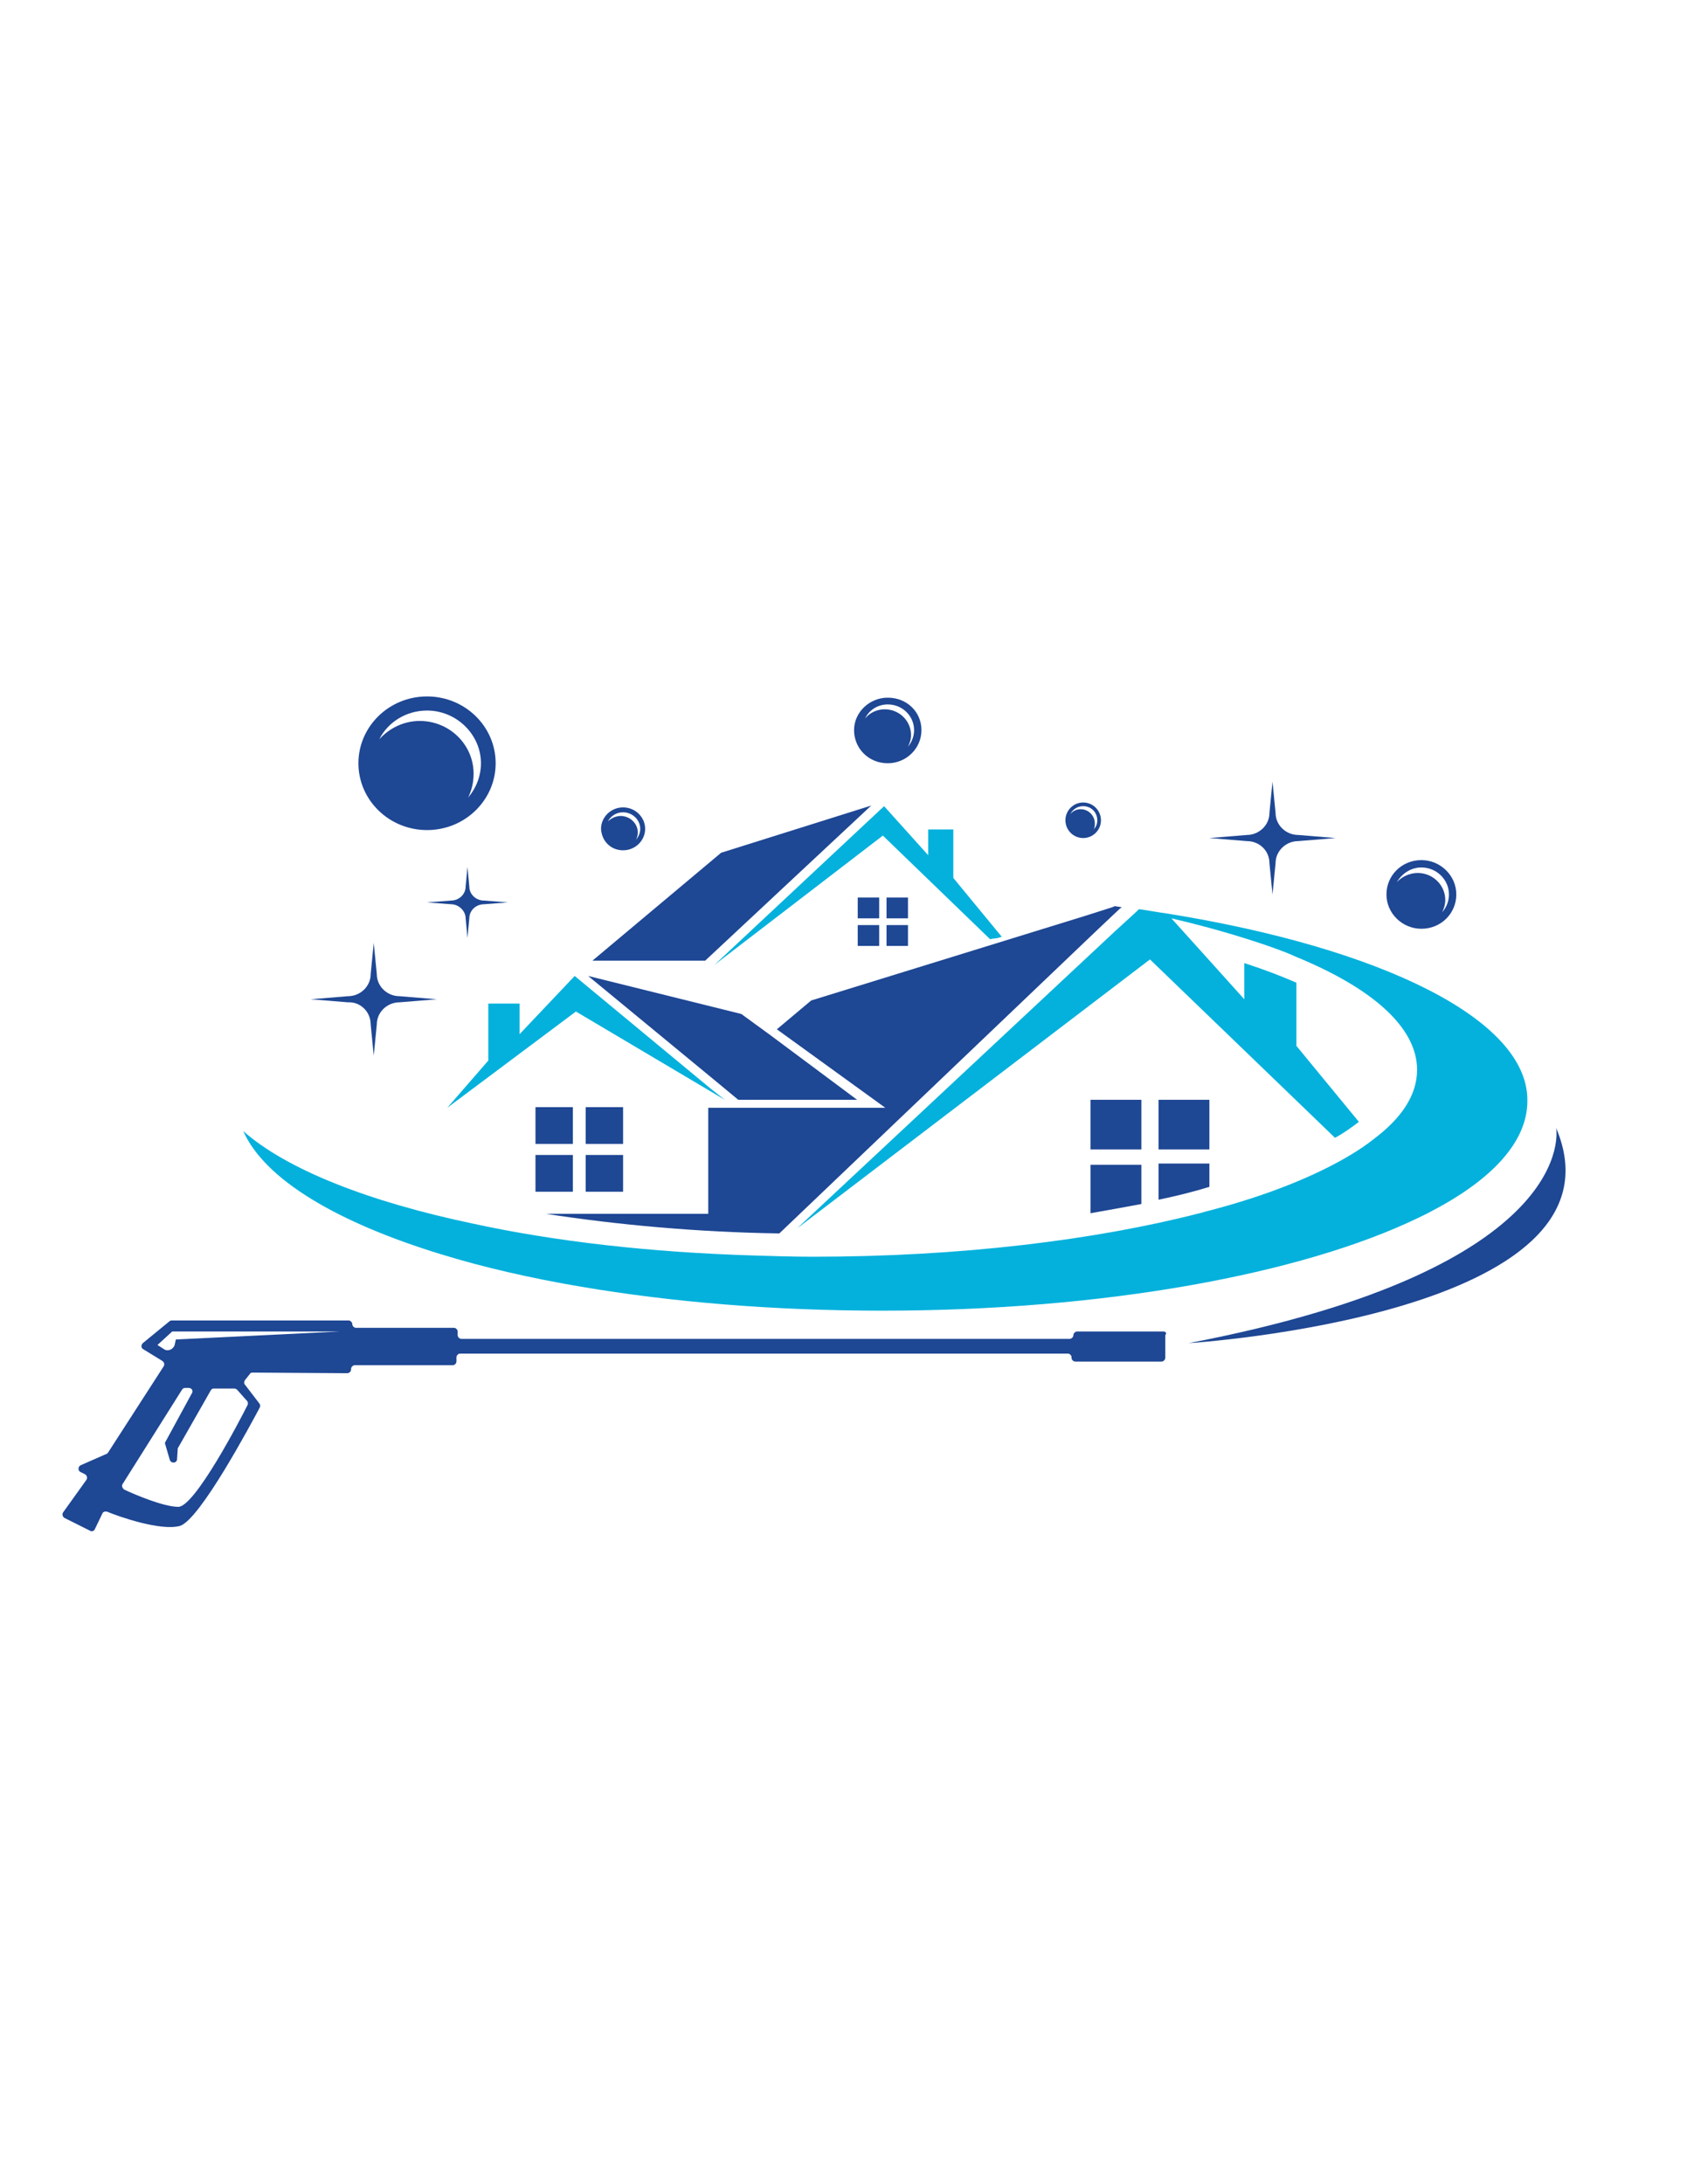 <svg version="1.2" preserveAspectRatio="xMidYMid meet" height="1056" viewBox="0 0 612 792" zoomAndPan="magnify" width="816" xmlns:xlink="http://www.w3.org/1999/xlink" xmlns="http://www.w3.org/2000/svg"><defs><clipPath id="681b208184"><path d="M 22.453 478 L 424 478 L 424 555.516 L 22.453 555.516 Z M 22.453 478"></path></clipPath><clipPath id="b743ac3f1a"><path d="M 309 252.516 L 335 252.516 L 335 277 L 309 277 Z M 309 252.516"></path></clipPath><clipPath id="ecc472a728"><path d="M 130 252.516 L 180 252.516 L 180 301 L 130 301 Z M 130 252.516"></path></clipPath></defs><g id="803e9c4d18"><g clip-path="url(#681b208184)" clip-rule="nonzero"><path d="M 422.07 482.812 L 390.73 482.812 C 390.062 482.812 389.398 483.48 389.398 484.148 C 389.398 484.816 388.73 485.48 388.062 485.48 L 167.363 485.48 C 166.699 485.48 166.031 484.816 166.031 484.148 L 166.031 482.812 C 166.031 482.148 165.363 481.48 164.699 481.48 L 129.137 481.48 C 128.469 481.48 127.805 480.812 127.805 480.148 C 127.805 479.48 127.137 478.812 126.469 478.812 L 62.461 478.812 C 62.238 478.812 61.793 478.812 61.57 479.035 L 51.793 487.039 C 51.125 487.703 51.125 488.816 52.016 489.262 L 58.906 493.484 C 59.57 493.93 59.793 494.816 59.348 495.484 L 39.125 526.824 C 38.902 527.047 38.68 527.27 38.457 527.27 L 29.344 531.27 C 28.234 531.715 28.234 533.27 29.121 533.715 L 30.902 534.605 C 31.566 535.051 31.789 535.938 31.344 536.605 L 22.898 548.387 C 22.453 549.055 22.676 549.941 23.344 550.387 L 32.68 555.055 C 33.344 555.5 34.234 555.055 34.457 554.387 L 37.125 548.832 C 37.348 548.164 38.234 547.941 38.902 548.164 C 43.125 549.941 58.461 555.277 65.352 553.277 C 72.684 550.832 91.133 516.156 94.242 510.375 C 94.465 509.934 94.465 509.266 94.02 508.82 L 88.91 502.152 C 88.465 501.707 88.465 501.039 88.91 500.375 L 90.688 498.152 C 90.91 497.707 91.355 497.707 91.797 497.707 L 126.027 497.93 C 126.691 497.93 127.359 497.262 127.359 496.594 L 127.359 496.371 C 127.359 495.707 128.027 495.039 128.691 495.039 L 164.254 495.039 C 164.922 495.039 165.586 494.371 165.586 493.707 L 165.586 492.148 C 165.586 491.484 166.254 490.816 166.922 490.816 L 387.398 490.816 C 388.062 490.816 388.73 491.484 388.73 492.148 L 388.73 492.371 C 388.73 493.039 389.398 493.707 390.062 493.707 L 421.402 493.707 C 422.07 493.707 422.734 493.039 422.734 492.371 L 422.734 484.148 C 423.402 483.258 422.734 482.812 422.07 482.812 Z M 89.574 507.93 C 90.02 508.375 90.02 509.043 89.797 509.488 C 87.133 514.82 70.684 546.387 64.684 546.387 C 59.348 546.387 48.902 541.941 45.125 540.164 C 44.457 539.719 44.016 538.828 44.457 538.16 L 66.016 503.93 C 66.238 503.484 66.684 503.266 67.129 503.266 L 68.461 503.266 C 69.574 503.266 70.238 504.375 69.574 505.266 L 60.016 522.824 C 59.793 523.047 59.793 523.492 60.016 523.938 L 61.57 529.27 C 62.016 530.828 64.238 530.605 64.238 529.047 L 64.461 525.492 C 64.461 525.27 64.461 525.047 64.684 524.824 L 76.465 504.152 C 76.684 503.707 77.129 503.484 77.574 503.484 L 84.91 503.484 C 85.352 503.484 85.797 503.707 86.02 503.93 Z M 63.793 485.703 L 63.352 487.703 C 62.906 489.262 60.906 490.148 59.57 489.262 L 57.125 487.703 L 62.461 482.812 L 123.359 482.812 Z M 63.793 485.703" style="stroke:none;fill-rule:nonzero;fill:#1e4794;fill-opacity:1;"></path></g><path d="M 134.473 371.453 L 135.582 382.789 L 136.695 371.453 C 136.695 367.008 140.473 363.449 144.918 363.449 L 158.477 362.34 L 144.918 361.227 C 140.473 361.227 136.695 357.672 136.695 353.227 L 135.582 341.887 L 134.473 353.227 C 134.473 357.672 130.691 361.227 126.246 361.227 L 112.691 362.34 L 126.246 363.449 C 130.914 363.227 134.473 367.008 134.473 371.453 Z M 134.473 371.453" style="stroke:none;fill-rule:nonzero;fill:#1e4794;fill-opacity:1;"></path><path d="M 168.922 332.996 L 169.586 340.109 L 170.254 332.996 C 170.254 330.109 172.699 327.883 175.59 327.883 L 184.258 327.219 L 175.59 326.551 C 172.699 326.551 170.254 324.328 170.254 321.438 L 169.586 314.324 L 168.922 321.438 C 168.922 324.328 166.477 326.551 163.586 326.551 L 154.918 327.219 L 163.586 327.883 C 166.477 327.883 168.922 330.328 168.922 332.996 Z M 168.922 332.996" style="stroke:none;fill-rule:nonzero;fill:#1e4794;fill-opacity:1;"></path><path d="M 460.52 312.992 L 461.629 324.328 L 462.742 312.992 C 462.742 308.547 466.52 304.988 470.965 304.988 L 484.523 303.879 L 470.965 302.766 C 466.52 302.766 462.742 299.211 462.742 294.766 L 461.629 283.43 L 460.52 294.766 C 460.52 299.211 456.742 302.766 452.297 302.766 L 438.738 303.879 L 452.297 304.988 C 456.965 304.988 460.52 308.547 460.52 312.992 Z M 460.52 312.992" style="stroke:none;fill-rule:nonzero;fill:#1e4794;fill-opacity:1;"></path><path d="M 226.039 308.324 C 230.484 308.324 234.043 304.766 234.043 300.543 C 234.043 296.32 230.484 292.766 226.039 292.766 C 221.594 292.766 218.039 296.32 218.039 300.543 C 218.262 304.988 221.594 308.324 226.039 308.324 Z M 226.039 294.543 C 229.375 294.543 232.262 297.211 232.262 300.543 C 232.262 302.102 231.598 303.434 230.707 304.547 C 231.152 303.656 231.375 302.766 231.375 301.879 C 231.375 298.543 228.484 295.875 225.152 295.875 C 223.375 295.875 221.594 296.766 220.484 297.875 C 221.594 295.875 223.594 294.543 226.039 294.543 Z M 226.039 294.543" style="stroke:none;fill-rule:nonzero;fill:#1e4794;fill-opacity:1;"></path><path d="M 392.953 303.879 C 396.508 303.879 399.398 300.988 399.398 297.434 C 399.398 293.875 396.508 290.984 392.953 290.984 C 389.398 290.984 386.508 293.875 386.508 297.434 C 386.508 300.988 389.398 303.879 392.953 303.879 Z M 392.953 292.32 C 395.844 292.32 398.066 294.543 398.066 297.434 C 398.066 298.766 397.621 299.879 396.73 300.766 C 397.176 300.102 397.176 299.211 397.176 298.543 C 397.176 295.875 394.953 293.43 392.066 293.43 C 390.508 293.43 389.176 294.098 388.285 295.211 C 389.176 293.43 390.953 292.32 392.953 292.32 Z M 392.953 292.32" style="stroke:none;fill-rule:nonzero;fill:#1e4794;fill-opacity:1;"></path><path d="M 515.637 336.777 C 522.75 336.777 528.309 331.219 528.309 324.328 C 528.309 317.438 522.527 311.879 515.637 311.879 C 508.527 311.879 502.969 317.438 502.969 324.328 C 502.969 331.219 508.75 336.777 515.637 336.777 Z M 515.637 314.547 C 521.195 314.547 525.641 318.992 525.641 324.328 C 525.641 326.773 524.75 328.996 523.195 330.773 C 523.863 329.441 524.305 327.883 524.305 326.328 C 524.305 320.992 519.859 316.547 514.305 316.547 C 511.414 316.547 508.527 317.883 506.746 319.883 C 508.527 316.77 511.859 314.547 515.637 314.547 Z M 515.637 314.547" style="stroke:none;fill-rule:nonzero;fill:#1e4794;fill-opacity:1;"></path><g clip-path="url(#b743ac3f1a)" clip-rule="nonzero"><path d="M 322.055 276.762 C 328.723 276.762 334.277 271.426 334.277 264.758 C 334.277 258.09 328.945 252.977 322.055 252.977 C 315.387 252.977 309.832 258.312 309.832 264.758 C 309.832 271.426 315.164 276.762 322.055 276.762 Z M 322.055 255.422 C 327.387 255.422 331.609 259.645 331.609 264.758 C 331.609 266.98 330.723 269.203 329.391 270.758 C 330.055 269.426 330.5 268.09 330.5 266.535 C 330.5 261.422 326.277 257.199 320.941 257.199 C 318.055 257.199 315.387 258.535 313.832 260.535 C 315.164 257.645 318.277 255.422 322.055 255.422 Z M 322.055 255.422" style="stroke:none;fill-rule:nonzero;fill:#1e4794;fill-opacity:1;"></path></g><g clip-path="url(#ecc472a728)" clip-rule="nonzero"><path d="M 154.918 300.988 C 168.699 300.988 179.812 290.098 179.812 276.762 C 179.812 263.422 168.699 252.531 154.918 252.531 C 141.141 252.531 130.027 263.422 130.027 276.762 C 130.027 290.098 141.141 300.988 154.918 300.988 Z M 154.918 257.645 C 165.586 257.645 174.477 266.312 174.477 276.762 C 174.477 281.43 172.699 285.875 169.809 289.207 C 171.145 286.539 171.809 283.652 171.809 280.539 C 171.809 270.094 163.141 261.422 152.25 261.422 C 146.473 261.422 141.141 264.09 137.582 268.09 C 140.695 261.867 147.363 257.645 154.918 257.645 Z M 154.918 257.645" style="stroke:none;fill-rule:nonzero;fill:#1e4794;fill-opacity:1;"></path></g><path d="M 395.621 398.793 L 414.066 398.793 L 414.066 416.797 L 395.621 416.797 Z M 395.621 398.793" style="stroke:none;fill-rule:nonzero;fill:#1e4794;fill-opacity:1;"></path><path d="M 420.289 398.793 L 438.738 398.793 L 438.738 416.797 L 420.289 416.797 Z M 420.289 398.793" style="stroke:none;fill-rule:nonzero;fill:#1e4794;fill-opacity:1;"></path><path d="M 395.621 439.914 C 402.066 438.801 408.066 437.691 414.066 436.578 L 414.066 422.355 L 395.621 422.355 Z M 395.621 439.914" style="stroke:none;fill-rule:nonzero;fill:#1e4794;fill-opacity:1;"></path><path d="M 420.289 435.023 C 426.734 433.691 432.961 432.133 438.738 430.355 L 438.738 421.91 L 420.289 421.91 Z M 420.289 435.023" style="stroke:none;fill-rule:nonzero;fill:#1e4794;fill-opacity:1;"></path><path d="M 311.164 325.441 L 318.941 325.441 L 318.941 332.996 L 311.164 332.996 Z M 311.164 325.441" style="stroke:none;fill-rule:nonzero;fill:#1e4794;fill-opacity:1;"></path><path d="M 321.609 325.441 L 329.391 325.441 L 329.391 332.996 L 321.609 332.996 Z M 321.609 325.441" style="stroke:none;fill-rule:nonzero;fill:#1e4794;fill-opacity:1;"></path><path d="M 311.164 335.441 L 318.941 335.441 L 318.941 343 L 311.164 343 Z M 311.164 335.441" style="stroke:none;fill-rule:nonzero;fill:#1e4794;fill-opacity:1;"></path><path d="M 321.609 335.441 L 329.391 335.441 L 329.391 343 L 321.609 343 Z M 321.609 335.441" style="stroke:none;fill-rule:nonzero;fill:#1e4794;fill-opacity:1;"></path><path d="M 320.277 302.988 L 359.172 340.555 C 360.059 340.332 360.949 340.332 362.059 340.109 C 362.504 339.887 362.949 339.887 363.395 339.664 L 345.836 318.328 L 345.836 300.766 L 336.723 300.766 L 336.723 310.102 L 320.723 292.32 L 259.156 349.891 Z M 320.277 302.988" style="stroke:none;fill-rule:nonzero;fill:#04b1dc;fill-opacity:1;"></path><path d="M 316.055 292.098 L 261.602 309.215 L 214.926 348.336 L 255.824 348.336 Z M 316.055 292.098" style="stroke:none;fill-rule:nonzero;fill:#1e4794;fill-opacity:1;"></path><path d="M 194.258 401.461 L 207.816 401.461 L 207.816 414.797 L 194.258 414.797 Z M 194.258 401.461" style="stroke:none;fill-rule:nonzero;fill:#1e4794;fill-opacity:1;"></path><path d="M 212.484 401.461 L 226.039 401.461 L 226.039 414.797 L 212.484 414.797 Z M 212.484 401.461" style="stroke:none;fill-rule:nonzero;fill:#1e4794;fill-opacity:1;"></path><path d="M 194.258 418.797 L 207.816 418.797 L 207.816 432.133 L 194.258 432.133 Z M 194.258 418.797" style="stroke:none;fill-rule:nonzero;fill:#1e4794;fill-opacity:1;"></path><path d="M 212.484 432.133 L 226.039 432.133 L 226.039 418.797 L 212.484 418.797 Z M 212.484 432.133" style="stroke:none;fill-rule:nonzero;fill:#1e4794;fill-opacity:1;"></path><path d="M 256.934 395.234 L 262.934 398.793 L 257.602 394.57 L 208.48 353.891 L 188.48 375.008 L 188.48 363.895 L 177.145 363.895 L 177.145 384.566 L 162.254 401.684 L 208.926 366.785 Z M 256.934 395.234" style="stroke:none;fill-rule:nonzero;fill:#04b1dc;fill-opacity:1;"></path><path d="M 267.824 398.793 L 310.941 398.793 L 279.605 375.453 L 268.934 367.672 L 213.371 353.891 L 260.047 392.348 Z M 267.824 398.793" style="stroke:none;fill-rule:nonzero;fill:#1e4794;fill-opacity:1;"></path><path d="M 281.828 373.23 L 321.164 401.684 L 256.934 401.684 L 256.934 440.137 L 198.035 440.137 C 224.039 444.137 252.934 446.805 282.715 447.25 L 398.512 336.777 L 406.289 329.441 L 406.957 328.996 C 406.066 328.773 405.398 328.773 404.512 328.551 L 403.398 328.996 L 393.621 332.109 L 294.273 362.781 Z M 281.828 373.23" style="stroke:none;fill-rule:nonzero;fill:#1e4794;fill-opacity:1;"></path><path d="M 423.18 331.219 C 419.848 330.773 416.512 330.109 413.18 329.664 L 412.289 330.551 L 404.512 337.664 L 290.051 444.582 L 289.16 445.25 L 290.273 444.582 L 417.18 347.891 L 484.301 412.574 C 487.633 410.797 490.301 408.793 492.969 406.793 L 470.297 379.23 L 470.297 356.336 C 464.742 353.891 458.297 351.445 451.406 349.223 L 451.406 362.34 L 435.184 344.332 L 424.957 332.996 C 437.406 335.887 448.961 339.223 459.406 342.777 C 463.188 344.109 466.965 345.445 470.297 347 C 497.859 358.336 514.082 372.562 514.082 387.898 C 514.082 397.016 508.527 405.461 498.078 413.242 C 495.859 415.02 493.191 416.797 490.301 418.574 C 477.41 426.355 459.852 433.469 438.516 439.023 C 437.406 439.246 436.293 439.691 435.184 439.914 C 397.176 449.695 348.281 455.695 294.938 455.695 C 287.828 455.695 280.715 455.473 273.602 455.25 C 236.043 454.141 201.148 450.141 171.59 443.691 C 133.359 435.691 103.801 423.91 88.242 410.129 C 96.02 427.688 122.246 443.25 160.031 454.809 C 175.145 459.473 192.48 463.477 210.926 466.586 C 243.598 472.145 280.715 475.258 320.055 475.258 C 400.953 475.258 472.297 461.918 514.305 441.691 C 516.082 440.805 517.637 440.137 519.195 439.246 C 541.418 427.688 554.09 413.906 554.09 399.238 C 554.531 369.672 500.969 343.668 423.18 331.219 Z M 423.18 331.219" style="stroke:none;fill-rule:nonzero;fill:#04b1dc;fill-opacity:1;"></path><path d="M 431.18 487.039 C 431.18 487.039 593.203 476.812 564.535 409.016 C 564.535 409.016 574.09 459.695 431.18 487.039 Z M 431.18 487.039" style="stroke:none;fill-rule:nonzero;fill:#1e4794;fill-opacity:1;"></path></g></svg>